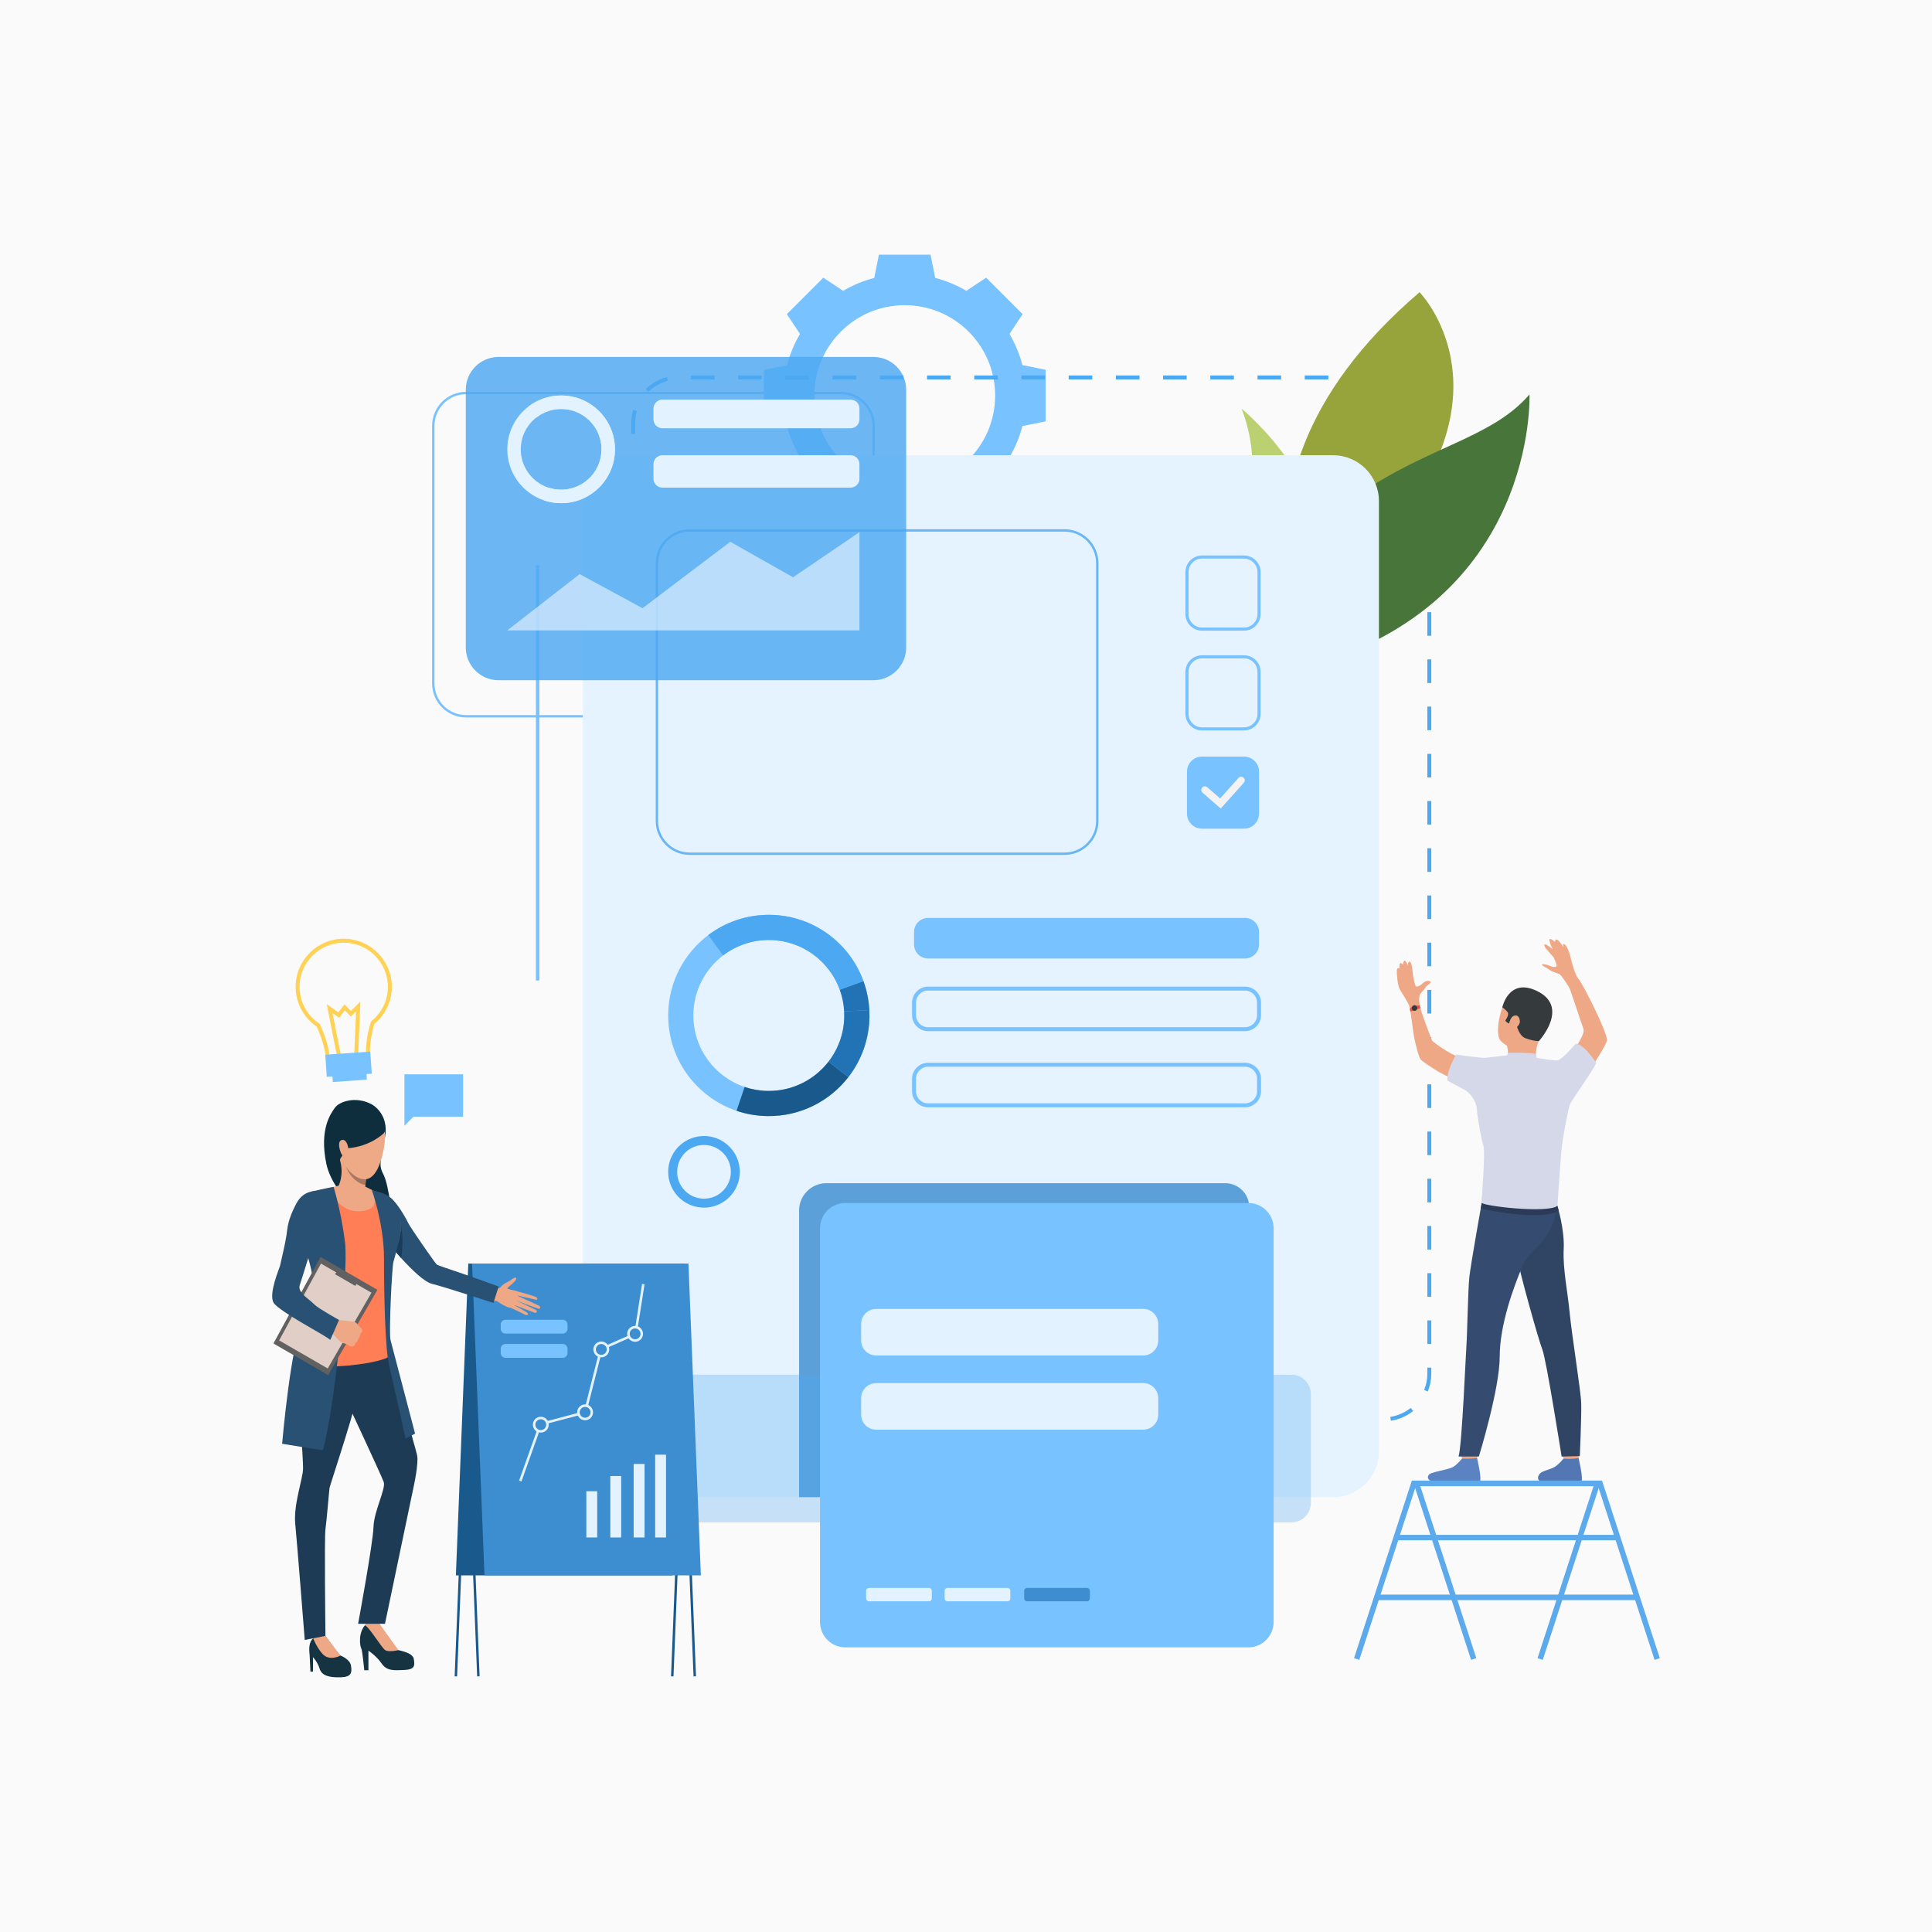 <?xml version="1.0" encoding="utf-8"?>
<!-- Generator: Adobe Illustrator 27.5.0, SVG Export Plug-In . SVG Version: 6.00 Build 0)  -->
<svg version="1.1" id="Слой_1" xmlns="http://www.w3.org/2000/svg" xmlns:xlink="http://www.w3.org/1999/xlink" x="0px" y="0px"
	 viewBox="0 0 500 500" style="enable-background:new 0 0 500 500;" xml:space="preserve">
<rect style="fill:#FAFAFA;" width="500" height="500"/>
<g>
	<g>
		<g>
			<path style="fill:#78C2FF;" d="M264.595,94.487c-0.74-2.866-1.876-5.572-3.344-8.06l3.403-5.118l-4.721-4.721l-4.722-4.722
				l-5.118,3.403c-2.488-1.467-5.194-2.603-8.06-3.343l-1.211-6.021h-6.677h-6.677l-1.212,6.021
				c-2.866,0.741-5.572,1.876-8.06,3.343l-5.118-3.403l-4.722,4.722l-4.721,4.721l3.403,5.118c-1.467,2.488-2.603,5.194-3.343,8.06
				l-6.021,1.211v6.677v6.677l6.021,1.211c0.74,2.866,1.876,5.572,3.343,8.06l-3.403,5.118l4.721,4.721l4.722,4.722l5.118-3.403
				c2.488,1.467,5.194,2.603,8.06,3.343l1.212,6.021h6.677h6.677l1.211-6.021c2.866-0.741,5.572-1.876,8.06-3.343l5.118,3.403
				l4.722-4.722l4.721-4.721l-3.403-5.118c1.468-2.488,2.603-5.194,3.344-8.06l6.021-1.211v-6.677v-6.677L264.595,94.487z
				 M234.145,125.773c-12.922,0-23.397-10.475-23.397-23.397s10.475-23.397,23.397-23.397c12.922,0,23.397,10.475,23.397,23.397
				S247.067,125.773,234.145,125.773z"/>
		</g>
	</g>
	<g>
		<g>
			<g>
				<path style="fill:#78C2FF;" d="M217.62,185.679h-97c-4.847,0-8.791-3.943-8.791-8.79v-66.695c0-4.847,3.944-8.791,8.791-8.791
					h97c4.847,0,8.79,3.943,8.79,8.791v66.695C226.411,181.735,222.467,185.679,217.62,185.679z M120.621,102.014
					c-4.51,0-8.18,3.669-8.18,8.18v66.695c0,4.51,3.67,8.18,8.18,8.18h97c4.51,0,8.18-3.669,8.18-8.18v-66.695
					c0-4.51-3.669-8.18-8.18-8.18H120.621z"/>
			</g>
		</g>
	</g>
	<g>
		<g>
			<rect x="138.692" y="146.29" style="fill:#78C2FF;" width="0.898" height="107.468"/>
		</g>
	</g>
	<g>
		<g>
			<path style="fill:#4DA8F2;" d="M353.781,367.847h-6.109v-1.02h6.109V367.847z M341.563,367.847h-6.11v-1.02h6.11V367.847z
				 M329.343,367.847h-6.109v-1.02h6.109V367.847z M317.123,367.847h-6.109v-1.02h6.109V367.847z M304.904,367.847h-6.109v-1.02
				h6.109V367.847z M292.685,367.847h-6.109v-1.02h6.109V367.847z M280.466,367.847h-6.109v-1.02h6.109V367.847z M268.246,367.847
				h-6.109v-1.02h6.109V367.847z M256.027,367.847h-6.11v-1.02h6.11V367.847z M243.808,367.847h-6.11v-1.02h6.11V367.847z
				 M231.589,367.847h-6.11v-1.02h6.11V367.847z M219.37,367.847h-6.11v-1.02h6.11V367.847z M207.15,367.847h-6.11v-1.02h6.11
				V367.847z M194.931,367.847h-6.11v-1.02h6.11V367.847z M182.712,367.847h-6.109v-1.02h6.109V367.847z M359.962,367.698
				l-0.157-1.007c1.929-0.301,3.759-1.104,5.293-2.322l0.633,0.797C364.059,366.494,362.063,367.369,359.962,367.698z
				 M170.444,366.659c-1.923-0.911-3.589-2.315-4.82-4.057l0.832-0.588c1.13,1.601,2.66,2.888,4.424,3.725L170.444,366.659z
				 M369.51,360.124l-0.944-0.382c0.552-1.357,0.831-2.794,0.831-4.272v-1.533h1.018v1.533
				C370.414,357.08,370.11,358.647,369.51,360.124z M163.423,356.699c-0.04-0.405-0.06-0.818-0.06-1.229v-4.928h1.018v4.928
				c0,0.378,0.019,0.758,0.056,1.13L163.423,356.699z M370.414,347.827h-1.018v-6.109h1.018V347.827z M164.381,344.433h-1.018
				v-6.109h1.018V344.433z M370.414,335.607h-1.018v-6.109h1.018V335.607z M164.381,332.214h-1.018v-6.11h1.018V332.214z
				 M370.414,323.389h-1.018v-6.11h1.018V323.389z M164.381,319.994h-1.018v-6.109h1.018V319.994z M370.414,311.169h-1.018v-6.109
				h1.018V311.169z M164.381,307.774h-1.018v-6.109h1.018V307.774z M370.414,298.949h-1.018v-6.109h1.018V298.949z M164.381,295.556
				h-1.018v-6.11h1.018V295.556z M370.414,286.73h-1.018v-6.109h1.018V286.73z M164.381,283.336h-1.018v-6.109h1.018V283.336z
				 M370.414,274.511h-1.018v-6.109h1.018V274.511z M164.381,271.117h-1.018v-6.11h1.018V271.117z M370.414,262.292h-1.018v-6.109
				h1.018V262.292z M164.381,258.898h-1.018v-6.11h1.018V258.898z M370.414,250.073h-1.018v-6.11h1.018V250.073z M164.381,246.679
				h-1.018v-6.11h1.018V246.679z M370.414,237.854h-1.018v-6.109h1.018V237.854z M164.381,234.46h-1.018v-6.11h1.018V234.46z
				 M370.414,225.634h-1.018v-6.11h1.018V225.634z M164.381,222.24h-1.018v-6.11h1.018V222.24z M370.414,213.415h-1.018v-6.11h1.018
				V213.415z M164.381,210.021h-1.018v-6.11h1.018V210.021z M370.414,201.196h-1.018v-6.109h1.018V201.196z M164.381,197.802h-1.018
				v-6.11h1.018V197.802z M370.414,188.977h-1.018v-6.11h1.018V188.977z M164.381,185.583h-1.018v-6.11h1.018V185.583z
				 M370.414,176.757h-1.018v-6.11h1.018V176.757z M164.381,173.363h-1.018v-6.11h1.018V173.363z M370.414,164.538h-1.018v-6.11
				h1.018V164.538z M164.381,161.144h-1.018v-6.11h1.018V161.144z M370.414,152.319h-1.018v-6.11h1.018V152.319z M164.381,148.925
				h-1.018v-6.11h1.018V148.925z M370.414,140.1h-1.018v-6.109h1.018V140.1z M164.381,136.706h-1.018v-6.11h1.018V136.706z
				 M370.414,127.88h-1.018v-6.11h1.018V127.88z M164.381,124.486h-1.018v-6.11h1.018V124.486z M370.414,115.661h-1.018v-6.11
				c0-0.756-0.075-1.511-0.223-2.246l0.999-0.2c0.16,0.801,0.242,1.623,0.241,2.447V115.661z M164.381,112.267h-1.018v-2.716
				c0-1.187,0.168-2.361,0.499-3.491l0.978,0.287c-0.304,1.036-0.458,2.114-0.458,3.204V112.267z M366.625,102.117
				c-1.284-1.482-2.935-2.611-4.772-3.266l0.342-0.959c2.002,0.714,3.8,1.945,5.199,3.559L366.625,102.117z M167.831,101.4
				l-0.709-0.731c1.534-1.488,3.432-2.558,5.488-3.094l0.257,0.985C170.98,99.052,169.238,100.034,167.831,101.4z M355.993,98.194
				h-6.109v-1.018h6.109V98.194z M343.774,98.194h-6.109v-1.018h6.109V98.194z M331.555,98.194h-6.109v-1.018h6.109V98.194z
				 M319.336,98.194h-6.109v-1.018h6.109V98.194z M307.116,98.194h-6.109v-1.018h6.109V98.194z M294.897,98.194h-6.109v-1.018h6.109
				V98.194z M282.678,98.194h-6.109v-1.018h6.109V98.194z M270.459,98.194h-6.109v-1.018h6.109V98.194z M258.24,98.194h-6.11v-1.018
				h6.11V98.194z M246.02,98.194h-6.109v-1.018h6.109V98.194z M233.801,98.194h-6.109v-1.018h6.109V98.194z M221.582,98.194h-6.11
				v-1.018h6.11V98.194z M209.363,98.194h-6.109v-1.018h6.109V98.194z M197.144,98.194h-6.11v-1.018h6.11V98.194z M184.924,98.194
				h-6.11v-1.018h6.11V98.194z"/>
		</g>
	</g>
	<g>
		<g>
			<g>
				<g>
					<path style="fill:#BBD070;" d="M321.29,105.717c0,0,27.651,22.882,16.367,42.976c-11.283,20.094-18.356,3.67-18.356,3.67
						s-8.354,3.168,2.666-21.406C327.161,119.375,321.29,105.717,321.29,105.717z"/>
				</g>
			</g>
		</g>
		<g>
			<g>
				<g>
					<path style="fill:#97A43C;" d="M367.391,75.628c0,0,21.431,21.909-2.822,55.994c-24.252,34.085-18.961,50.843-18.961,50.843
						S304.839,128.965,367.391,75.628z"/>
				</g>
			</g>
		</g>
		<g>
			<g>
				<g>
					<path style="fill:#48753A;" d="M338.148,172.61c-12.155,3.349-3.858-32.653,13.869-44.864
						c17.727-12.212,34.192-14.424,43.815-25.668C395.833,102.078,398,156.12,338.148,172.61z"/>
				</g>
			</g>
		</g>
	</g>
	<g>
		<g>
			<g>
				<path style="fill:#E4F3FF;" d="M356.869,129.686v245.918c0,6.554-5.311,11.867-11.865,11.867H162.703
					c-6.553,0-11.867-5.314-11.867-11.867V129.686c0-6.554,5.314-11.867,11.867-11.867h182.301
					C351.558,117.818,356.869,123.132,356.869,129.686z"/>
			</g>
		</g>
	</g>
	<g style="opacity:0.85;">
		<g>
			<g>
				<path style="fill:#4392D1;" d="M323.3,312.419v75.052H206.805v-74.198c0-3.902,3.163-7.064,7.064-7.064H317.09
					C320.52,306.208,323.3,308.988,323.3,312.419z"/>
			</g>
		</g>
	</g>
	<g>
		<g>
			<g>
				<g>
					<g>
						<path style="fill:#0E2D3D;" d="M96.063,285.723c0,0,4.745,2.321,3.571,8.635c-1.173,6.315-1.692,7.165-0.38,9.632
							c1.312,2.467,2.861,12.991,1.68,14.985c-1.181,1.994-14.618-8.766-16.481-17.793c-1.863-9.028,1.181-13.044,2.257-14.54
							C87.786,285.147,91.874,283.598,96.063,285.723z"/>
					</g>
				</g>
			</g>
		</g>
	</g>
	<g>
		<g>
			<polygon style="fill:#78C2FF;" points="119.853,278.022 104.673,278.022 104.673,289.024 104.673,291.342 106.99,289.024 
				119.853,289.024 			"/>
		</g>
	</g>
	<g>
		<g>
			<g>
				<g>
					<path style="fill:#78C2FF;" d="M190.618,287.478c2.518,0.854,5.214,1.329,8.019,1.366c8.495,0.108,16.094-3.861,20.928-10.093
						c3.352-4.32,5.375-9.727,5.448-15.614c0.008-0.584-0.004-1.169-0.033-1.744c-0.139-2.615-0.667-5.128-1.523-7.485
						c-3.591-9.887-13.007-17.004-24.148-17.148c-6.003-0.079-11.555,1.881-16.004,5.237c-6.214,4.686-10.269,12.091-10.375,20.472
						C172.78,274.045,180.21,283.956,190.618,287.478z M179.444,262.551c0.08-6.238,3.08-11.756,7.682-15.27
						c3.353-2.563,7.553-4.062,12.096-4.005c8.352,0.107,15.412,5.444,18.106,12.858l0.005,0.01c0.64,1.764,1.032,3.645,1.138,5.603
						c0.023,0.432,0.03,0.868,0.026,1.309c-0.058,4.414-1.577,8.465-4.087,11.702c-3.624,4.675-9.32,7.653-15.689,7.57
						c-2.105-0.026-4.126-0.385-6.015-1.025C184.906,278.665,179.334,271.235,179.444,262.551z"/>
				</g>
			</g>
		</g>
		<g>
			<g>
				<g>
					<path style="fill:#1A598C;" d="M214.41,274.758l5.154,3.992c-4.835,6.232-12.433,10.203-20.928,10.094
						c-2.805-0.036-5.499-0.514-8.019-1.366l2.091-6.175c1.889,0.639,3.909,0.998,6.012,1.024
						C205.089,282.41,210.785,279.432,214.41,274.758z"/>
				</g>
			</g>
		</g>
		<g>
			<g>
				<g>
					<path style="fill:#2273B5;" d="M218.469,261.745l6.509-0.354c0.031,0.576,0.042,1.16,0.034,1.745
						c-0.075,5.888-2.099,11.294-5.449,15.613l-5.154-3.992c2.512-3.237,4.029-7.29,4.085-11.704
						C218.501,262.614,218.492,262.178,218.469,261.745z"/>
				</g>
			</g>
		</g>
		<g>
			<g>
				<g>
					<path style="fill:#2273B5;" d="M218.471,261.746c-0.105-1.958-0.498-3.839-1.138-5.603l-0.005-0.01l6.128-2.227
						c0.857,2.357,1.384,4.87,1.523,7.485L218.471,261.746z"/>
				</g>
			</g>
		</g>
		<g>
			<g>
				<g>
					<path style="fill:#4DA8F2;" d="M183.304,241.996c4.449-3.356,10.001-5.315,16.004-5.237
						c11.14,0.144,20.556,7.261,24.148,17.148l-6.123,2.236l-0.005-0.01c-2.694-7.414-9.753-12.751-18.106-12.858
						c-4.544-0.057-8.743,1.442-12.096,4.005L183.304,241.996z"/>
				</g>
			</g>
		</g>
	</g>
	<path style="fill:#4DA8F2;" d="M189.597,297.692c-1.668-2.211-4.302-3.654-7.285-3.692c-4.12-0.053-7.646,2.591-8.899,6.294l0,0h0
		c-0.303,0.896-0.473,1.855-0.486,2.854c-0.015,1.163,0.187,2.277,0.565,3.308c0.604,1.648,1.662,3.081,3.027,4.14
		c1.356,1.053,3.014,1.735,4.824,1.899c0.242,0.021,0.485,0.036,0.732,0.039c0.154,0.002,0.306-0.003,0.459-0.009
		c0.054-0.002,0.108-0.001,0.162-0.003c0.93-0.05,1.825-0.237,2.664-0.543c3.518-1.277,6.05-4.628,6.101-8.592
		C191.488,301.251,190.791,299.274,189.597,297.692z M184.566,309.799l-0.003,0.002c-0.628,0.227-1.297,0.367-1.993,0.404l0,0
		c-0.154,0.008-0.309,0.011-0.466,0.01c-0.659-0.009-1.294-0.113-1.896-0.293c-0.832-0.249-1.6-0.644-2.268-1.161
		c-0.244-0.189-0.474-0.396-0.691-0.616c-1.259-1.275-2.028-3.034-2.003-4.967c0.006-0.504,0.07-0.992,0.178-1.464
		c0.052-0.228,0.112-0.456,0.186-0.676c0.939-2.776,3.582-4.759,6.672-4.72c2.22,0.028,4.183,1.096,5.434,2.733
		c0.912,1.193,1.445,2.688,1.425,4.305C189.104,306.328,187.205,308.84,184.566,309.799z"/>
	<g>
		<g>
			<path style="fill:#EEA886;" d="M388.087,268.992c0,0-1.313-2.297,0.77-8.453c2.013-5.954,8.983-5.415,11.197-1.601
				c2.215,3.815,1.467,6.185-1.794,10.491C394.999,273.736,389.44,270.961,388.087,268.992z"/>
		</g>
	</g>
	<g>
		<g>
			<path style="fill:#EEA886;" d="M404.275,374.914c0,0,0.345,2.527,0.388,2.908c0.043,0.38,3.836-0.225,3.836-0.225l0.308-3.01
				C408.807,374.588,404.749,374.557,404.275,374.914z"/>
		</g>
	</g>
	<g>
		<g>
			<path style="fill:#5377B3;" d="M404.622,377.501c0,0-1.201,1.522-2.364,2.188c-1.162,0.664-2.988,0.927-3.676,1.613
				c-0.496,0.497-1.808,2.633,3.02,2.59c4.827-0.043,7.155,0.302,7.673-0.518c0.518-0.818-0.749-6.045-0.749-6.045
				S407.345,377.662,404.622,377.501z"/>
		</g>
	</g>
	<g>
		<g>
			<path style="fill:#EEA886;" d="M378.01,374.914c0,0,0.345,2.527,0.388,2.908c0.043,0.38,3.837-0.225,3.837-0.225l0.307-3.01
				C382.541,374.588,378.484,374.557,378.01,374.914z"/>
		</g>
	</g>
	<g>
		<g>
			<path style="fill:#5B83C2;" d="M378.357,377.501c0,0-1.202,1.522-2.364,2.188c-1.162,0.664-5.44,1.209-6.128,1.896
				c-0.496,0.496-1.321,2.493,5.472,2.307c4.826-0.133,7.156,0.302,7.673-0.518c0.517-0.818-0.748-6.045-0.748-6.045
				S380.762,377.597,378.357,377.501z"/>
		</g>
	</g>
	<g>
		<g>
			<path style="fill:#2F4563;" d="M402.998,311.959c0,0,1.944,6.043,1.689,11.252c-0.256,5.208,1.006,10.908,1.522,16.35
				c0.575,6.066,2.929,20.425,3.014,23.67c0.086,3.245-0.365,13.605-0.365,13.605l-4.711,0.114c0,0-3.956-25.105-4.98-27.666
				c-1.025-2.563-6.106-20.824-6.277-22.874C392.717,324.361,402.998,311.959,402.998,311.959z"/>
		</g>
	</g>
	<g>
		<g>
			<path style="fill:#354C70;" d="M383.466,311.329c0,0-2.859,15.98-3.201,19.169c-0.342,3.188-0.569,15.427-0.74,17.42
				c-0.17,1.992-1.138,26.071-2.049,29.032h5.253c0,0,5.393-17.506,5.393-25.788c0-8.283,3.571-18.006,5.877-23.471
				c2.306-5.465,7.583-5.594,9-15.732C402.998,311.959,385.385,308.113,383.466,311.329z"/>
		</g>
	</g>
	<g>
		<g>
			<path style="fill:#EEA886;" d="M389.992,270.618c0,0,0.593,1.725,0,2.955c-0.593,1.23,7.57,0.491,7.57,0.491
				s-0.369-2.542,0.697-4.635C399.326,267.338,389.992,270.618,389.992,270.618z"/>
		</g>
	</g>
	<g>
		<g>
			<path style="fill:#2B3B57;" d="M403.377,313.274c0,0-2.936,3.016-20.174-0.469l0.263-1.477l19.596,0.737L403.377,313.274z"/>
		</g>
	</g>
	<g>
		<g>
			<path style="fill:#EEA886;" d="M388.757,273.973c0,0-3.015,0.308-3.876,0.472c-0.861,0.164-6.66-1.037-7.85-1.16
				c-1.189-0.123-6.262-3.598-6.426-4.008c-0.164-0.411-3.085-7.809-3.249-9.408c-0.165-1.6-2.847-0.773-2.616,0.328
				c0.43,2.062,0.982,7.067,1.285,8.519c0.327,1.567,1.203,5.115,1.695,5.552c0.492,0.436,5.06,3.91,9.53,5.387
				c4.472,1.478,7.837,3.651,7.837,3.651h22.035c0,0,8.57-12.252,8.755-14.098c0.185-1.846-5.986-14.114-7.217-15.651
				c-1.231-1.538-3.011,0.502-3.011,0.502s3.688,10.818,4.18,12.356c0.492,1.538-4.289,8.297-5.602,8.317
				c-1.313,0.021-4.684-0.41-6.181-0.472c-1.497-0.062-3.076-0.719-3.076-0.719L388.757,273.973z"/>
		</g>
	</g>
	<g>
		<g>
			<path style="fill:#D4D8E8;" d="M379.261,282.156c0,0,2.697,1.793,2.943,4.869s1.23,7.937,1.723,9.598
				c0.492,1.662-0.431,13.721-0.554,14.582c-0.123,0.861,17.051,2.908,19.689,0.861c0,0,0.738-11.26,1.046-14.459
				c0.308-3.198,1.784-10.951,2.277-11.997c0.492-1.046,6.46-9.417,6.706-10.521c0,0-3.088-4.923-5.303-4.984
				c0,0-3.518,4.122-4.665,4.308c-1.146,0.185-8.178-1.104-8.178-1.115c0,0-0.768,1.045-4.847-0.186c0,0-4.858,0.548-5.648,0.648
				c-0.957,0.122-7.609-0.834-7.609-0.834s-2.669,4.506-2.201,6.782L379.261,282.156z"/>
		</g>
	</g>
	<g>
		<g>
			<path style="fill:#EEA886;" d="M367.511,260.83c0,0-0.602-2.852,0.122-3.671c0.413-0.466,1.405-1.7,1.496-1.882
				c0.091-0.181,1.156-0.793,1.156-1.088c0-0.294-1.043-0.657-1.949,0.182c-0.906,0.839-1.474,1.02-1.836,0.93
				c-0.362-0.091-0.884-3.105-0.93-3.854c-0.045-0.748-0.333-2.719-0.801-2.583c-0.468,0.136-0.445,0.997-0.445,0.997
				s-0.544-1.496-0.906-1.202c-0.363,0.295-0.317,1.02-0.317,1.02s-0.681-0.838-0.861-0.227c-0.182,0.612,0,1.156,0,1.156
				s-0.703-0.385-0.748,0.567c-0.046,0.951,0.204,3.74,0.702,4.737c0.499,0.997,2.365,3.604,2.588,4.624
				C365.004,261.556,367.511,260.83,367.511,260.83z"/>
		</g>
	</g>
	<g>
		<g>
			<path style="fill:#EEA886;" d="M406.251,255.822c0,0-2.05-3.446-2.747-3.755c-0.697-0.308-1.682-0.481-2.544-1.097
				c-0.861-0.615-1.999-1.128-1.938-1.333c0.062-0.205,1.076-0.123,2.163,0.349c1.088,0.472,1.565,0.244,1.667-0.002
				c0.103-0.246-0.579-1.984-0.908-2.394c-0.327-0.41-2.666-2.762-2.276-3.11c0.39-0.349,1.907,0.943,2.154,1.21
				c0,0-1.211-2.544-0.739-2.666c0.472-0.124,1.354,0.779,1.354,0.779s-0.103-2.174,2.235,1.354c0,0-0.492-1.169,0.225-0.779
				c0.718,0.39,1.415,2.584,1.641,3.691c0.225,1.108,1.249,4.636,2.122,5.487C409.533,254.406,406.251,255.822,406.251,255.822z"/>
		</g>
	</g>
	<g>
		<g>
			<path style="fill:#353A3D;" d="M398.26,269.43c0,0-1.08,0.096-3.377-0.697c-2.298-0.793-2.469-4.811-2.966-4.334
				c-1.014,0.971-1.971,0.301-2.354-0.274c0,0,1.121-1.476,0.602-2.188c-0.52-0.711-1.365-1.229-1.365-1.229
				s1.615-7.787,8.968-4.239C406.382,260.625,398.26,269.43,398.26,269.43z"/>
		</g>
	</g>
	<g>
		<g>
			<path style="fill:#D4D8E8;" d="M389.992,273.573l0.259-1.126c0,0,4.693-0.095,7.253,0.275l0.27,1.346
				C397.773,274.068,394.495,275.556,389.992,273.573z"/>
		</g>
	</g>
	<g>
		<g>
			<path style="fill:#EEA886;" d="M391.149,263.413c0.427-0.707,2.003-1.186,2.189,0.821c0.143,1.555-2.817,3.254-2.845,1.805
				C390.466,264.59,390.866,263.885,391.149,263.413z"/>
		</g>
	</g>
	<g>
		<g>
			<path style="fill:#E55353;" d="M367.398,260.183c0,0-1.693,0.041-2.514,0.782c0,0-0.055,0.472,0.137,0.844
				c0,0,1.468-0.686,2.593-0.813C367.614,260.995,367.596,260.38,367.398,260.183z"/>
		</g>
	</g>
	<g>
		<g>
			<path style="fill:#353A3D;" d="M365.402,260.604c-0.156,0.37,0.018,0.797,0.388,0.954c0.37,0.156,0.798-0.018,0.954-0.389
				c0.156-0.37-0.017-0.797-0.388-0.953C365.986,260.061,365.559,260.233,365.402,260.604z"/>
		</g>
	</g>
	<g style="opacity:0.3;">
		<g>
			<g>
				<path style="fill:#4DA8F2;" d="M218.895,360.785v28.2c0,2.771-2.248,5.018-5.019,5.018h-42.05c-2.772,0-5.02-2.247-5.02-5.018
					v-28.2c0-2.772,2.247-5.02,5.02-5.02h42.05C216.648,355.766,218.895,358.013,218.895,360.785z"/>
			</g>
		</g>
	</g>
	<g style="opacity:0.3;">
		<g>
			<g>
				<path style="fill:#4DA8F2;" d="M339.249,360.785v28.2c0,2.771-2.247,5.018-5.02,5.018h-42.051c-2.771,0-5.018-2.247-5.018-5.018
					v-28.2c0-2.772,2.247-5.02,5.018-5.02h42.051C337.002,355.766,339.249,358.013,339.249,360.785z"/>
			</g>
		</g>
	</g>
	<g style="opacity:0.82;">
		<g>
			<g>
				<path style="fill:#4DA8F2;" d="M275.494,221.247h-96.999c-4.848,0-8.791-3.943-8.791-8.791v-66.695
					c0-4.847,3.943-8.79,8.791-8.79h96.999c4.847,0,8.791,3.943,8.791,8.79v66.695C284.285,217.304,280.341,221.247,275.494,221.247
					z M178.495,137.582c-4.511,0-8.18,3.67-8.18,8.18v66.695c0,4.51,3.669,8.18,8.18,8.18h96.999c4.51,0,8.18-3.669,8.18-8.18
					v-66.695c0-4.51-3.67-8.18-8.18-8.18H178.495z"/>
			</g>
		</g>
	</g>
	<g>
		<g>
			<g>
				<polygon style="fill:#1A598C;" points="123.485,433.85 124.122,433.824 120.92,353.462 176.285,353.462 179.487,433.85 
					180.123,433.824 176.896,352.826 120.258,352.826 				"/>
			</g>
		</g>
	</g>
	<g>
		<g>
			<g>
				<polygon style="fill:#1A598C;" points="118.3,433.85 121.502,353.462 176.866,353.462 173.665,433.824 174.301,433.85 
					177.529,352.826 120.891,352.826 117.664,433.824 				"/>
			</g>
		</g>
	</g>
	<g>
		<g>
			<polygon style="fill:#1A598C;" points="173.983,407.705 117.982,407.705 121.196,327.012 177.197,327.012 			"/>
		</g>
	</g>
	<g>
		<g>
			<polygon style="fill:#3D8ED1;" points="125.383,407.705 181.384,407.705 178.17,327.012 122.169,327.012 			"/>
		</g>
	</g>
	<g>
		<g>
			<g>
				<rect x="169.553" y="376.473" style="fill:#E3F2FF;" width="2.815" height="21.421"/>
			</g>
		</g>
	</g>
	<g>
		<g>
			<g>
				<rect x="163.992" y="378.873" style="fill:#E3F2FF;" width="2.814" height="19.021"/>
			</g>
		</g>
	</g>
	<g>
		<g>
			<g>
				<rect x="157.95" y="381.995" style="fill:#E3F2FF;" width="2.814" height="15.899"/>
			</g>
		</g>
	</g>
	<g>
		<g>
			<g>
				<rect x="151.745" y="385.933" style="fill:#E3F2FF;" width="2.814" height="11.961"/>
			</g>
		</g>
	</g>
	<g>
		<g>
			<polygon style="fill:#E3F2FF;" points="134.95,383.395 134.339,383.178 139.647,368.287 151.158,365.243 155.294,348.899 
				164.177,344.979 166.166,332.272 166.806,332.372 164.762,345.43 155.845,349.364 151.692,365.772 140.143,368.827 			"/>
		</g>
	</g>
	<g>
		<path style="fill:#3D8ED1;" d="M152.762,364.414c0.604,0.738,0.495,1.826-0.244,2.431c-0.739,0.604-1.827,0.494-2.431-0.245
			c-0.604-0.738-0.494-1.826,0.245-2.43C151.07,363.565,152.159,363.676,152.762,364.414z"/>
	</g>
	<g>
		<path style="fill:#E3F2FF;" d="M152.723,367.095c-0.876,0.716-2.17,0.587-2.886-0.289c-0.716-0.876-0.586-2.171,0.29-2.887
			c0.875-0.716,2.17-0.585,2.886,0.29C153.729,365.085,153.599,366.379,152.723,367.095z M150.537,364.42
			c-0.599,0.49-0.688,1.376-0.198,1.976c0.49,0.599,1.376,0.689,1.975,0.198c0.6-0.49,0.688-1.375,0.199-1.975
			C152.022,364.02,151.136,363.931,150.537,364.42z"/>
	</g>
	<g>
		<path style="fill:#3D8ED1;" d="M156.954,348.138c0.604,0.739,0.495,1.827-0.244,2.431c-0.739,0.605-1.827,0.495-2.431-0.244
			c-0.604-0.739-0.495-1.826,0.244-2.431C155.262,347.29,156.35,347.399,156.954,348.138z"/>
	</g>
	<g>
		<path style="fill:#E3F2FF;" d="M156.915,350.819c-0.876,0.716-2.171,0.586-2.887-0.29c-0.716-0.876-0.585-2.17,0.29-2.886
			c0.876-0.717,2.171-0.587,2.887,0.289C157.92,348.809,157.79,350.103,156.915,350.819z M154.728,348.145
			c-0.599,0.49-0.688,1.375-0.198,1.975c0.49,0.6,1.375,0.688,1.975,0.199c0.599-0.49,0.688-1.377,0.199-1.976
			C156.213,347.744,155.327,347.655,154.728,348.145z"/>
	</g>
	<g>
		<path style="fill:#3D8ED1;" d="M165.7,344.106c0.604,0.738,0.494,1.826-0.245,2.43c-0.738,0.603-1.827,0.495-2.43-0.244
			c-0.604-0.738-0.495-1.827,0.244-2.431C164.008,343.258,165.096,343.367,165.7,344.106z"/>
	</g>
	<g>
		<path style="fill:#E3F2FF;" d="M165.66,346.787c-0.876,0.716-2.171,0.586-2.886-0.29c-0.716-0.875-0.585-2.17,0.29-2.887
			c0.876-0.716,2.17-0.586,2.886,0.291C166.666,344.776,166.536,346.071,165.66,346.787z M163.474,344.112
			c-0.6,0.49-0.688,1.376-0.199,1.975c0.49,0.6,1.376,0.688,1.975,0.198c0.599-0.489,0.688-1.375,0.198-1.975
			C164.959,343.711,164.073,343.623,163.474,344.112z"/>
	</g>
	<g>
		<path style="fill:#3D8ED1;" d="M141.297,367.61c0.604,0.738,0.494,1.827-0.244,2.431c-0.739,0.604-1.827,0.494-2.431-0.244
			c-0.604-0.739-0.494-1.827,0.244-2.431C139.605,366.763,140.693,366.872,141.297,367.61z"/>
	</g>
	<g>
		<path style="fill:#E3F2FF;" d="M141.258,370.292c-0.876,0.716-2.171,0.585-2.887-0.29c-0.716-0.876-0.585-2.171,0.29-2.887
			c0.876-0.716,2.171-0.585,2.886,0.291C142.263,368.281,142.133,369.576,141.258,370.292z M139.071,367.617
			c-0.599,0.489-0.688,1.376-0.198,1.975c0.489,0.6,1.375,0.689,1.975,0.198c0.599-0.489,0.688-1.375,0.198-1.975
			C140.557,367.216,139.67,367.127,139.071,367.617z"/>
	</g>
	<g>
		<g>
			<path style="fill:#78C2FF;" d="M321.938,163.215h-10.846c-2.374,0-4.306-1.931-4.306-4.305v-10.846
				c0-2.374,1.932-4.305,4.306-4.305h10.846c2.374,0,4.306,1.931,4.306,4.305v10.846
				C326.244,161.284,324.313,163.215,321.938,163.215z M311.093,144.563c-1.931,0-3.501,1.57-3.501,3.501v10.846
				c0,1.93,1.57,3.501,3.501,3.501h10.846c1.931,0,3.501-1.57,3.501-3.501v-10.846c0-1.93-1.57-3.501-3.501-3.501H311.093z"/>
		</g>
	</g>
	<g>
		<g>
			<path style="fill:#78C2FF;" d="M321.938,189.039h-10.846c-2.374,0-4.306-1.931-4.306-4.305v-10.846
				c0-2.374,1.932-4.305,4.306-4.305h10.846c2.374,0,4.306,1.931,4.306,4.305v10.846
				C326.244,187.107,324.313,189.039,321.938,189.039z M311.093,170.387c-1.931,0-3.501,1.57-3.501,3.501v10.846
				c0,1.93,1.57,3.501,3.501,3.501h10.846c1.931,0,3.501-1.57,3.501-3.501v-10.846c0-1.93-1.57-3.501-3.501-3.501H311.093z"/>
		</g>
	</g>
	<g>
		<g>
			<path style="fill:#78C2FF;" d="M321.938,214.46h-10.846c-2.155,0-3.903-1.747-3.903-3.903v-10.846
				c0-2.156,1.748-3.903,3.903-3.903h10.846c2.156,0,3.903,1.748,3.903,3.903v10.846C325.842,212.713,324.095,214.46,321.938,214.46
				z"/>
		</g>
	</g>
	<g>
		<g>
			<g>
				<g>
					<path style="fill:#F3F3F3;" d="M315.925,209.243l-4.715-4.111c-0.387-0.337-0.427-0.924-0.09-1.311
						c0.337-0.387,0.924-0.427,1.311-0.09l3.334,2.907l4.755-5.304c0.343-0.382,0.93-0.414,1.312-0.072
						c0.382,0.342,0.414,0.93,0.072,1.312L315.925,209.243z"/>
				</g>
			</g>
		</g>
	</g>
	<g>
		<g>
			<g>
				<path style="fill:#78C2FF;" d="M145.639,351.399h-14.814c-0.685,0-1.24-0.556-1.24-1.24v-1.103c0-0.685,0.555-1.24,1.24-1.24
					h14.814c0.685,0,1.24,0.556,1.24,1.24v1.103C146.878,350.844,146.324,351.399,145.639,351.399z"/>
			</g>
		</g>
	</g>
	<g>
		<g>
			<g>
				<path style="fill:#78C2FF;" d="M145.639,345.136h-14.814c-0.685,0-1.24-0.555-1.24-1.239v-1.103c0-0.685,0.555-1.24,1.24-1.24
					h14.814c0.685,0,1.24,0.556,1.24,1.24v1.103C146.878,344.581,146.324,345.136,145.639,345.136z"/>
			</g>
		</g>
	</g>
	<g>
		<path style="fill:#163342;" d="M98.099,420.065c0,0,0.48,1.134,1.386,2.316c0.664,0.866,2.729,4.425,3.639,4.674
			c0.91,0.247,3.722,0.743,3.971,2.315c0.248,1.571,0.372,2.688-2.399,2.813c-2.771,0.124-4.591,0.289-5.914-1.654
			c-1.324-1.943-3.433-3.351-3.433-3.351v5.071h-1.075c0,0-0.496-5.278-0.786-5.65c-0.289-0.371-1.034-4.425,1.53-6.534
			C97.582,417.956,98.099,420.065,98.099,420.065z"/>
	</g>
	<g>
		<path style="fill:#EEA886;" d="M103.123,427.055c0,0-2.481,0.619-3.433,0c-0.951-0.621-4.185-6.087-5.256-6.415
			c0,0,1.038-2.105,3.664-0.575C98.099,420.065,102.42,426.144,103.123,427.055z"/>
	</g>
	<g>
		<g>
			<g>
				<g>
					<path style="fill:#EEA886;" d="M127.344,333.497c0,0,1.722,0.33,2.31-0.479c0.5-0.688,1.644-1.217,1.995-1.38
						c0.471-0.219,1.665-1.427,1.946-0.836c0.281,0.591-1.873,2.087-2.262,2.49c-0.389,0.404,2.113,0.583,2.544,0.976
						c0.432,0.393-0.099,4.519-1.802,4.197c-1.703-0.321-3.309-1.788-3.62-1.785c-0.311,0.003-1.248-0.185-1.248-0.185
						L127.344,333.497z"/>
				</g>
			</g>
		</g>
	</g>
	<g>
		<g>
			<g>
				<g>
					<path style="fill:#EEA886;" d="M133.497,334.1c0,0,5.147,1.33,5.415,1.706c0.269,0.375,0.181,0.65-0.306,0.546
						c-0.486-0.104-5.01-1.142-5.01-1.142s5.828,2.598,6.115,2.857c0.169,0.152,0.029,0.693-0.237,0.662
						c-0.266-0.031-6.189-2.276-6.189-2.276s5.437,2.436,5.613,2.725c0.153,0.253-0.1,0.718-0.515,0.565
						c-0.416-0.153-5.589-2.128-5.589-2.128s3.846,2.021,3.85,2.354c0.003,0.203-0.096,0.677-1.072,0.124
						c-0.976-0.553-3.415-1.614-3.415-1.614L133.497,334.1z"/>
				</g>
			</g>
		</g>
	</g>
	<g>
		<path style="fill:#163342;" d="M84.228,423.353c0,0,2.771,4.115,3.888,5.107c0,0,2.482,0.91,2.73,2.646
			c0.248,1.737,0.207,2.896-2.73,2.979c-2.936,0.083-4.862-0.445-5.399-2.223c-0.538-1.778-1.714-2.989-1.714-2.989v3.722H80.34
			c0,0-0.165-3.598-0.207-4.26c-0.041-0.662-0.475-3.205,0.92-4.333C82.449,422.877,84.228,423.353,84.228,423.353z"/>
	</g>
	<g>
		<path style="fill:#1D3B54;" d="M82.366,343.926c0,0-3.499,4.549-4.448,9.946c-0.949,5.396,0.56,23.512,0.519,26.18
			c-0.041,2.667-2.523,9.305-2.026,14.33c0.496,5.025,2.455,30.034,2.455,30.034l5.362-1.063c0,0-0.311-25.497,0-27.605
			c0.31-2.11,0.933-9.799,1.057-10.666c0.124-0.869,7.876-23.675,7.876-27.566C93.161,353.624,90.803,337.577,82.366,343.926z"/>
	</g>
	<g>
		<path style="fill:#1D3B54;" d="M99.943,345.704c0,0,5.748,21.939,6.431,24.979c0.682,3.04,1.671,5.547,1.671,6.838
			c0,2.994-1.113,7.803-1.113,7.803l-7.3,34.914H92.68c0,0,3.874-20.946,3.978-25.042c0.104-4.105,3.264-9.935,2.644-11.671
			c-0.62-1.737-9.988-21.774-9.988-21.774S82.222,339.335,99.943,345.704z"/>
	</g>
	<g>
		<path style="fill:#EEA886;" d="M88.115,428.46c0,0-2.837,1.587-4.665-0.45c-1.543-1.72-2.397-4.007-2.397-4.007l3.174-0.65
			L88.115,428.46z"/>
	</g>
	<g>
		<g>
			<path style="fill:#285173;" d="M97.569,308.419c0,0,2.37,0.225,4.161,2.143c1.791,1.919,3.472,4.979,3.94,6.002
				c0.469,1.023,7.044,10.507,7.385,10.721c0.341,0.213,3.646,1.317,5.836,2.055c3.379,1.137,10.153,3.599,10.153,3.599l-1.345,4.26
				c0,0-12.737-4.169-15.928-4.954c-3.9-0.961-12.88-12.482-12.88-12.482S92.196,311.916,97.569,308.419z"/>
		</g>
	</g>
	<g>
		<g>
			<path style="fill:#FF7E55;" d="M93.433,306.756c0,0,3.07,1.45,4.136,1.663c1.066,0.214,5.202,5.587,5.927,7.548
				c0.725,1.961,0,4.903-1.493,8.357c-1.492,3.453-0.085,4.605-0.768,8.059c-0.682,3.454-0.462,16.374-0.334,18.294
				c0.128,1.918-19.958,4.826-23.924,1.33c0,0,2.685-11.645,5.863-14.968c0.687-0.719,0.614-5.509,0.146-6.703
				c-0.469-1.193-5.756-10.105-5.756-10.105s-0.388-9.038,1.919-10.83c2.004-1.557,7.466-2.111,8.446-2.452
				C88.576,306.606,91.429,306.458,93.433,306.756z"/>
		</g>
	</g>
	<g>
		<g>
			<path style="fill:#EEA886;" d="M94.899,303.214c0,0-0.092,0.846-0.198,1.987c-0.041,0.452-0.085,0.951-0.126,1.463
				c-0.122,1.531-0.22,3.175-0.161,4.016c0,0-3.191,3.197-6.818-3.731c0,0,1.525-2.857,0.377-6.746
				C86.824,296.31,94.899,303.214,94.899,303.214z"/>
		</g>
	</g>
	<g>
		<path style="fill:#183C59;" d="M103.828,325.598c0,0,0.768-5.107-0.049-8.214c0,0,0,2.672-1.464,6.464L103.828,325.598z"/>
	</g>
	<g>
		<path style="fill:#EEA886;" d="M85.145,307.44c0,0,2.194,6.482,8.219,6.005c6.025-0.477,2.856-5.473,2.856-5.473
			s-1.502-0.861-1.924-0.942c-0.422-0.081-6.662-0.16-6.662-0.16L85.145,307.44z"/>
	</g>
	<g>
		<path style="fill:#285173;" d="M96.22,307.972c0,0,3.155,8.729,3.155,17.626c0,8.896,0.254,23.389,1.356,27.966
			c1.102,4.576,4.237,18.73,4.237,18.73l2.458-1.271c0,0-5.91-22.588-6.356-24.217c-0.446-1.629,0.339-18.837,0.763-20.278
			c0.424-1.44,2.226-7.854,1.946-9.633c-0.353-2.243-2.452-5.563-5.842-8.416L96.22,307.972z"/>
	</g>
	<g>
		<path style="fill:#285173;" d="M86.335,307.167c0,0,1.961,6.28,2.955,14.323c0.994,8.044-3.051,45.379-5.763,53.854l-10.51-1.695
			c0,0,2.262-26.39,5.333-31.193c3.071-4.803,4.048-9.051,0.733-19.075c-3.315-10.024,1.453-14.988,1.453-14.988
			S85.414,307.272,86.335,307.167z"/>
	</g>
	<g>
		<polygon style="fill:#616161;" points="97.673,333.801 84.93,355.87 70.765,347.692 82.954,325.302 		"/>
	</g>
	<g>
		<polygon style="fill:#E0CEC7;" points="96.137,334.56 84.82,354.16 72.239,346.897 83.064,327.012 		"/>
	</g>
	<g>
		<polygon style="fill:#616161;" points="91.962,332.798 92.756,331.423 87.67,328.485 86.677,329.747 		"/>
	</g>
	<g>
		<g>
			<g>
				<g>
					<g>
						<g>
							<path style="fill:#EEA886;" d="M91.354,348.458c0,0-0.579,0.002-0.833-0.12c0,0-0.445-0.258-0.772-0.423
								c-0.104-0.052-0.196-0.095-0.258-0.116c-0.26-0.09-0.857-0.209-1.421-0.601c-0.563-0.391-2.558-2.7-2.558-2.7l0.942-1.433
								l0.691-1.467c0,0,4.19,0.271,4.756,0.574c0.055,0.029,0.109,0.06,0.157,0.095c0.455,0.303,0.666,0.72,0.887,0.906
								c0.081,0.069,0.836,0.809,0.81,1.124c-0.036,0.435-0.238,0.725-0.502,0.868c0,0-0.108,0.853-0.528,1.25
								c0,0-0.075,0.79-0.738,1.136C91.986,347.551,91.82,348.344,91.354,348.458z"/>
						</g>
					</g>
				</g>
			</g>
		</g>
	</g>
	<g>
		<g>
			<path style="fill:#285173;" d="M82.72,308.419c0,0-3.87-1.108-6.087,3.155c-2.217,4.265-2.206,6.084-2.502,8.166
				c-0.28,1.966-1.543,7.334-1.671,7.888c-0.128,0.555-2.989,7.165-1.677,9.475c1.318,2.323,14.712,9.158,14.627,9.67
				c-0.085,0.512,2.32-5.168,2.32-5.168s-5.419-3.02-6.307-3.951c-1.442-1.51-4.483-3.139-3.858-5.013
				c0.734-2.201,2.939-9.629,3.451-10.716C81.526,320.838,85.982,309.806,82.72,308.419z"/>
		</g>
	</g>
	<g>
		<g>
			<g>
				<g>
					<g>
						<path style="fill:#EEA987;" d="M95.375,286.423c0,0,6.889,2.166,3.149,14.055c-3.74,11.888-13.148-1.379-12.164-8.621
							C87.345,284.612,95.375,286.423,95.375,286.423z"/>
					</g>
				</g>
			</g>
		</g>
	</g>
	<g>
		<g>
			<g>
				<g>
					<g>
						<path style="fill:#0E2D3D;" d="M99.229,293.36c0,0-3.423,3.359-9.152,3.779c0,0-2.201,2.581-2.371,3.595
							c0,0-5.111-8.712,1.172-13.936C95.161,281.577,101.538,291.209,99.229,293.36z"/>
					</g>
				</g>
			</g>
		</g>
	</g>
	<g>
		<g>
			<g>
				<g>
					<g>
						<path style="fill:#EEA987;" d="M90.146,297.376c-0.044-0.865-0.578-2.835-1.864-2.283c-1.286,0.551,0.079,4.56,0.932,4.314
							C89.214,299.407,90.251,299.423,90.146,297.376z"/>
					</g>
				</g>
			</g>
		</g>
	</g>
	<g>
		<path style="fill:#A77860;" d="M94.701,305.201c-0.041,0.452-0.085,0.951-0.126,1.463c0,0-3.04-0.182-5.073-4.704
			C89.634,302.156,91.862,305.43,94.701,305.201z"/>
	</g>
	<g>
		<path style="fill:#FFD255;" d="M89.831,277.339c-1.356,0-2.647-0.406-3.678-1.165c-1.169-0.86-1.867-2.07-1.965-3.406
			c-0.386-2.618-1.412-5.274-2.229-7.087c-3.416-2.325-5.451-6.162-5.451-10.294c0-6.863,5.584-12.446,12.446-12.446
			c6.863,0,12.446,5.583,12.446,12.446c0,3.736-1.65,7.228-4.534,9.604c-0.735,2.588-1.116,4.935-1.133,6.978
			c0.176,2.734-2.255,5.134-5.431,5.354C90.145,277.334,89.988,277.339,89.831,277.339z M88.954,243.959
			c-6.301,0-11.428,5.126-11.428,11.428c0,3.685,1.748,7.294,5.24,9.608c1.084,2.389,2.052,5.04,2.432,7.644l0.004,0.038
			c0.072,1.042,0.624,1.992,1.554,2.677c0.956,0.703,2.191,1.043,3.477,0.953c2.623-0.181,4.634-2.105,4.483-4.287L94.715,272v-0.02
			c0.019-2.538,0.56-5.16,1.262-7.579c2.975-2.396,4.405-5.642,4.405-9.015C100.382,249.085,95.256,243.959,88.954,243.959z"/>
	</g>
	<g>
		<polygon style="fill:#FFD255;" points="87.21,273.281 84.559,259.88 87.555,261.998 89.157,259.926 90.806,261.631 
			93.272,259.198 92.697,272.866 91.68,272.823 92.146,261.74 90.789,263.078 89.243,261.479 87.765,263.394 86.052,262.183 
			88.209,273.084 		"/>
	</g>
	<g>
		
			<rect x="85.918" y="276.08" transform="matrix(0.998 -0.069 0.069 0.998 -18.904 6.874)" style="fill:#78C2FF;" width="8.828" height="3.558"/>
	</g>
	<g>
		
			<rect x="84.322" y="272.452" transform="matrix(0.998 -0.069 0.069 0.998 -18.774 6.874)" style="fill:#78C2FF;" width="11.667" height="5.727"/>
	</g>
	<g>
		<polygon style="fill:#5CAAEB;" points="380.715,429.571 365.612,383.19 414.602,383.19 429.56,429.131 428.205,429.571 
			413.566,384.616 367.575,384.616 382.07,429.131 		"/>
	</g>
	<g>
		<polygon style="fill:#5CAAEB;" points="351.779,429.571 350.424,429.131 365.383,383.19 414.372,383.19 399.27,429.571 
			397.914,429.131 412.409,384.616 366.418,384.616 		"/>
	</g>
	<g>
		<polygon style="fill:#5CAAEB;" points="418.617,398.633 361.554,398.633 361.554,397.207 417.846,397.207 		"/>
	</g>
	<g>
		<rect x="356.296" y="412.685" style="fill:#5CAAEB;" width="67.349" height="1.425"/>
	</g>
	<g>
		<g>
			<g>
				<path style="fill:#78C2FF;" d="M329.613,317.9v101.867c0,3.631-2.942,6.573-6.573,6.573H218.788
					c-3.63,0-6.573-2.942-6.573-6.573V317.9c0-3.628,2.942-6.573,6.573-6.573H323.04C326.671,311.327,329.613,314.272,329.613,317.9
					z"/>
			</g>
		</g>
	</g>
	<g>
		<g>
			<g>
				<path style="fill:#78C2FF;" d="M325.842,241.202v3.212c0,2.014-1.633,3.647-3.647,3.647h-81.997
					c-2.014,0-3.647-1.633-3.647-3.647v-3.212c0-2.014,1.633-3.647,3.647-3.647h81.997
					C324.209,237.555,325.842,239.188,325.842,241.202z"/>
			</g>
		</g>
	</g>
	<g>
		<g>
			<g>
				<path style="fill:#78C2FF;" d="M322.194,266.863h-81.997c-2.292,0-4.156-1.864-4.156-4.156v-3.212
					c0-2.292,1.864-4.156,4.156-4.156h81.997c2.292,0,4.156,1.864,4.156,4.156v3.212
					C326.351,264.999,324.486,266.863,322.194,266.863z M240.197,256.356c-1.73,0-3.138,1.408-3.138,3.139v3.212
					c0,1.729,1.408,3.138,3.138,3.138h81.997c1.73,0,3.138-1.408,3.138-3.138v-3.212c0-1.73-1.407-3.139-3.138-3.139H240.197z"/>
			</g>
		</g>
	</g>
	<g>
		<g>
			<g>
				<path style="fill:#78C2FF;" d="M322.194,286.569h-81.997c-2.292,0-4.156-1.864-4.156-4.155v-3.212
					c0-2.292,1.864-4.157,4.156-4.157h81.997c2.292,0,4.156,1.865,4.156,4.157v3.212
					C326.351,284.705,324.486,286.569,322.194,286.569z M240.197,276.064c-1.73,0-3.138,1.408-3.138,3.139v3.212
					c0,1.729,1.408,3.138,3.138,3.138h81.997c1.73,0,3.138-1.408,3.138-3.138v-3.212c0-1.73-1.407-3.139-3.138-3.139H240.197z"/>
			</g>
		</g>
	</g>
	<g>
		<g>
			<g>
				<path style="fill:#E3F2FF;" d="M299.754,361.836v4.271c0,2.146-1.741,3.888-3.889,3.888h-69.114
					c-2.148,0-3.888-1.741-3.888-3.888v-4.271c0-2.147,1.741-3.888,3.888-3.888h69.114
					C298.013,357.948,299.754,359.689,299.754,361.836z"/>
			</g>
		</g>
	</g>
	<g>
		<g>
			<g>
				<path style="fill:#E3F2FF;" d="M299.754,342.637v4.27c0,2.148-1.741,3.889-3.889,3.889h-69.114c-2.148,0-3.888-1.74-3.888-3.889
					v-4.27c0-2.147,1.741-3.888,3.888-3.888h69.114C298.013,338.749,299.754,340.489,299.754,342.637z"/>
			</g>
		</g>
	</g>
	<g>
		<g>
			<g>
				<path style="fill:#E3F2FF;" d="M241.157,411.682v2.007c0,0.399-0.324,0.724-0.723,0.724h-15.559
					c-0.399,0-0.723-0.324-0.723-0.724v-2.007c0-0.399,0.324-0.723,0.723-0.723h15.559
					C240.833,410.959,241.157,411.282,241.157,411.682z"/>
			</g>
		</g>
	</g>
	<g>
		<g>
			<g>
				<path style="fill:#E3F2FF;" d="M261.475,411.682v2.007c0,0.399-0.323,0.724-0.723,0.724h-15.559
					c-0.399,0-0.723-0.324-0.723-0.724v-2.007c0-0.399,0.324-0.723,0.723-0.723h15.559
					C261.151,410.959,261.475,411.282,261.475,411.682z"/>
			</g>
		</g>
	</g>
	<g>
		<g>
			<g>
				<path style="fill:#3D8ED1;" d="M282.058,411.682v2.007c0,0.399-0.324,0.724-0.724,0.724h-15.559
					c-0.399,0-0.723-0.324-0.723-0.724v-2.007c0-0.399,0.323-0.723,0.723-0.723h15.559
					C281.733,410.959,282.058,411.282,282.058,411.682z"/>
			</g>
		</g>
	</g>
	<g style="opacity:0.82;">
		<g>
			<g>
				<path style="fill:#4DA8F2;" d="M234.514,100.861v66.695c0,4.687-3.799,8.485-8.485,8.485h-96.999
					c-4.686,0-8.485-3.799-8.485-8.485v-66.695c0-4.686,3.799-8.485,8.485-8.485h96.999
					C230.715,92.376,234.514,96.175,234.514,100.861z"/>
			</g>
		</g>
	</g>
	<g>
		<g>
			<g>
				<path style="fill:#E3F2FF;" d="M222.424,105.725v2.815c0,1.269-1.029,2.297-2.297,2.297h-48.709
					c-1.269,0-2.297-1.028-2.297-2.297v-2.815c0-1.269,1.029-2.297,2.297-2.297h48.709
					C221.395,103.427,222.424,104.456,222.424,105.725z"/>
			</g>
		</g>
	</g>
	<g>
		<g>
			<g>
				<path style="fill:#E3F2FF;" d="M222.424,120.109v3.789c0,1.269-1.029,2.297-2.297,2.297h-48.709
					c-1.269,0-2.297-1.029-2.297-2.297v-3.789c0-1.269,1.029-2.297,2.297-2.297h48.709
					C221.395,117.812,222.424,118.84,222.424,120.109z"/>
			</g>
		</g>
	</g>
	<g>
		<g>
			<g>
				<g>
					<path style="fill:#E3F2FF;" d="M140.753,129.486c1.347,0.457,2.789,0.711,4.289,0.731c4.545,0.058,8.61-2.065,11.196-5.399
						c1.793-2.312,2.876-5.203,2.914-8.353c0.005-0.313-0.002-0.625-0.018-0.933c-0.074-1.399-0.357-2.743-0.815-4.004
						c-1.921-5.289-6.958-9.096-12.917-9.173c-3.212-0.042-6.182,1.006-8.562,2.801c-3.324,2.507-5.494,6.468-5.55,10.952
						C131.211,122.301,135.186,127.603,140.753,129.486z M134.776,116.152c0.042-3.337,1.647-6.289,4.109-8.169
						c1.794-1.371,4.04-2.172,6.471-2.142c4.468,0.057,8.245,2.912,9.686,6.878l0.002,0.006c0.342,0.943,0.552,1.949,0.609,2.997
						c0.012,0.231,0.016,0.464,0.014,0.7c-0.03,2.362-0.843,4.529-2.186,6.261c-1.939,2.501-4.986,4.094-8.393,4.05
						c-1.126-0.015-2.207-0.207-3.217-0.549C137.698,124.772,134.717,120.797,134.776,116.152z"/>
				</g>
			</g>
		</g>
		<g>
			<g>
				<g>
					<path style="fill:#E3F2FF;" d="M153.481,122.682l2.757,2.135c-2.586,3.334-6.651,5.459-11.195,5.4
						c-1.5-0.02-2.941-0.275-4.289-0.732l1.118-3.303c1.011,0.342,2.091,0.534,3.216,0.548
						C148.495,126.775,151.542,125.183,153.481,122.682z"/>
				</g>
			</g>
		</g>
		<g>
			<g>
				<g>
					<path style="fill:#E3F2FF;" d="M155.652,115.721l3.482-0.189c0.017,0.309,0.023,0.621,0.019,0.934
						c-0.04,3.15-1.123,6.042-2.915,8.352l-2.757-2.135c1.344-1.732,2.155-3.9,2.185-6.261
						C155.669,116.186,155.665,115.952,155.652,115.721z"/>
				</g>
			</g>
		</g>
		<g>
			<g>
				<g>
					<path style="fill:#E3F2FF;" d="M155.653,115.721c-0.057-1.047-0.267-2.053-0.609-2.997l-0.002-0.006l3.278-1.191
						c0.458,1.261,0.741,2.605,0.815,4.004L155.653,115.721z"/>
				</g>
			</g>
		</g>
		<g>
			<g>
				<g>
					<path style="fill:#E3F2FF;" d="M136.841,105.156c2.38-1.795,5.35-2.843,8.562-2.801c5.959,0.077,10.997,3.884,12.917,9.173
						l-3.275,1.197l-0.002-0.006c-1.441-3.966-5.218-6.821-9.686-6.878c-2.431-0.03-4.677,0.771-6.471,2.142L136.841,105.156z"/>
				</g>
			</g>
		</g>
	</g>
	<g style="opacity:0.66;">
		<polygon style="fill:#E3F2FF;" points="131.289,163.144 150.022,148.58 166.286,157.405 188.985,140.208 205.251,149.395 
			222.424,137.718 222.424,163.144 		"/>
	</g>
</g>
</svg>
